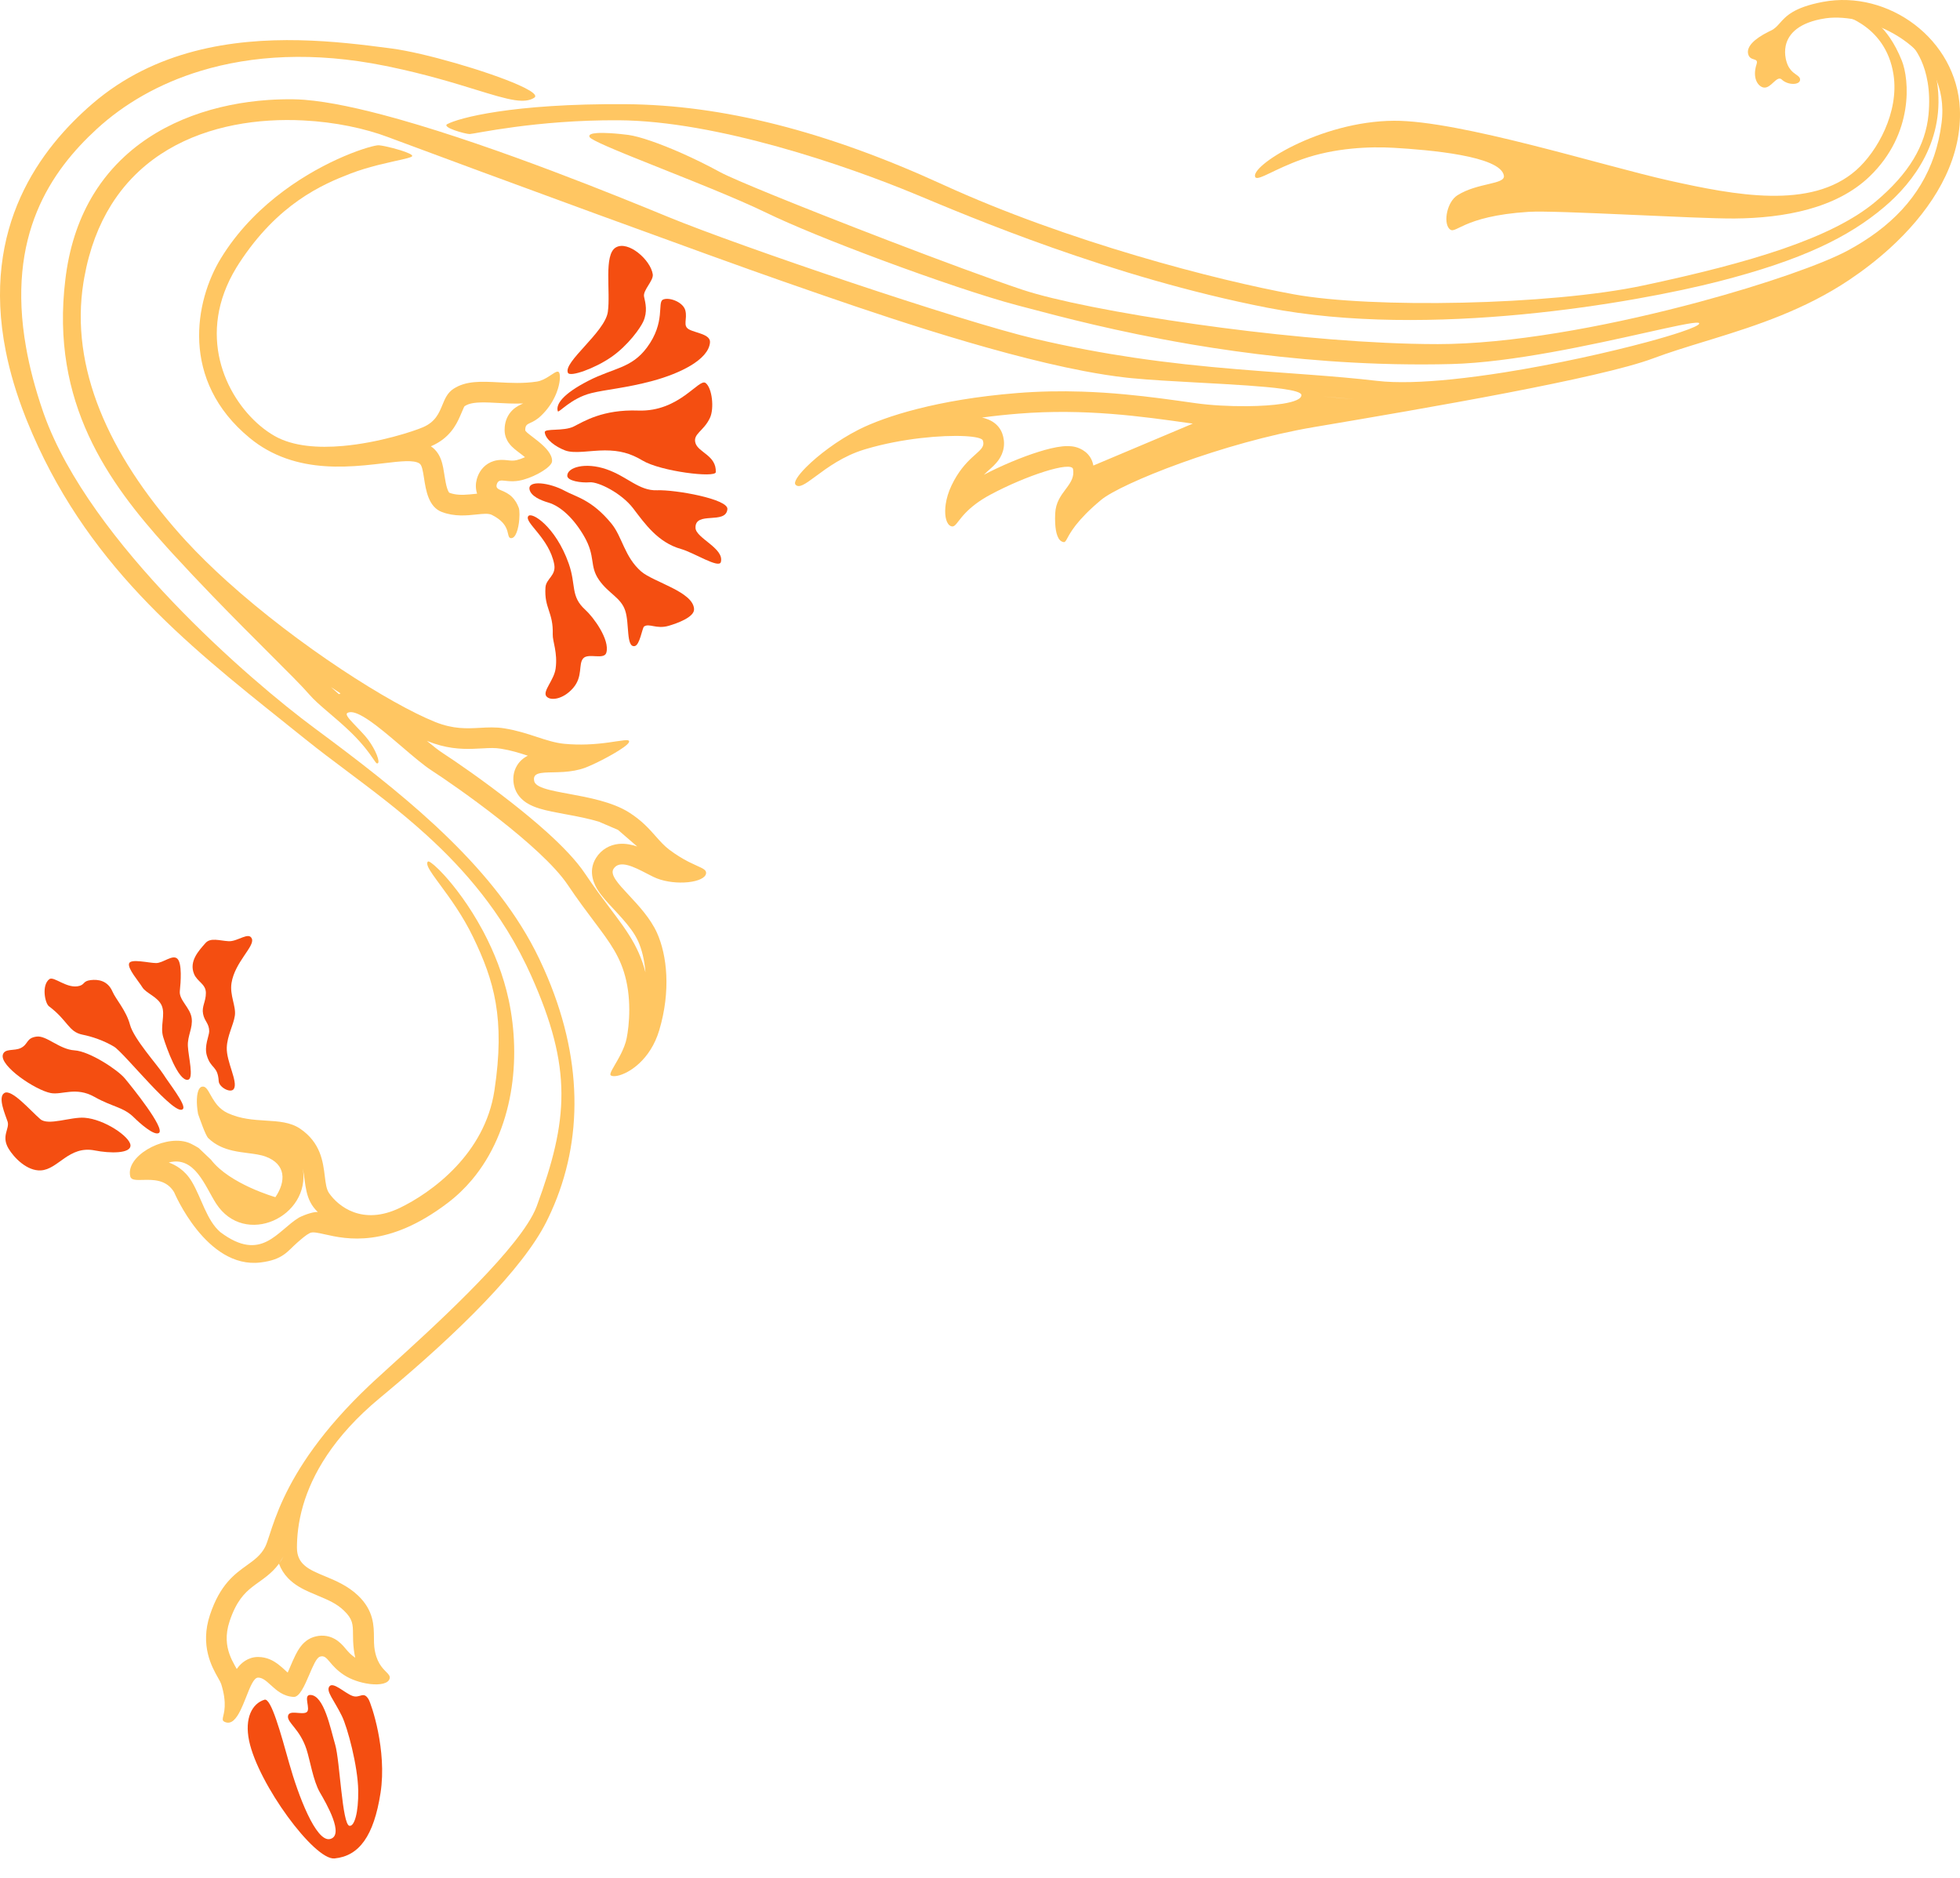<?xml version="1.0" encoding="UTF-8"?> <svg xmlns="http://www.w3.org/2000/svg" width="95" height="91" viewBox="0 0 95 91" fill="none"><path fill-rule="evenodd" clip-rule="evenodd" d="M26.016 58.451C27.549 54.288 27.765 51.781 25.737 47.263C25.661 47.094 25.584 46.929 25.505 46.766C25.123 45.978 24.703 45.248 24.251 44.568C23.486 43.414 22.634 42.403 21.741 41.493C21.499 41.246 21.254 41.007 21.006 40.775C20.883 40.659 20.759 40.545 20.635 40.433C19.355 39.272 18.032 38.28 16.792 37.35L16.791 37.349C16.118 36.845 15.47 36.359 14.867 35.874L14.815 35.833C14.504 35.583 14.193 35.335 13.883 35.087L13.881 35.085C8.939 31.137 4.09 27.264 1.315 20.412C1.289 20.348 1.264 20.285 1.239 20.222C0.793 19.092 0.48 18.026 0.281 17.023C-0.925 10.965 1.986 7.174 4.479 5.027C5.996 3.722 7.696 2.934 9.423 2.482C12.859 1.583 16.404 2.012 18.837 2.331L18.983 2.35C20.569 2.559 23.652 3.459 25.123 4.112C25.345 4.21 25.53 4.303 25.668 4.387C25.915 4.538 26.011 4.66 25.895 4.736C25.666 4.885 25.364 4.911 24.964 4.854C24.484 4.784 23.863 4.593 23.061 4.346C22.008 4.021 20.641 3.6 18.867 3.231C18.8 3.217 18.732 3.203 18.664 3.19C15.209 2.49 12.203 2.682 9.717 3.438C7.687 4.055 6.003 5.048 4.702 6.24C2.475 8.282 0.299 11.399 1.264 16.839C1.433 17.796 1.7 18.825 2.081 19.932C2.098 19.982 2.115 20.031 2.133 20.08C4.363 26.312 12.175 33.017 15.228 35.274L15.303 35.33C17.327 36.828 19.312 38.354 21.075 39.986C21.301 40.196 21.523 40.407 21.741 40.62C23.568 42.402 25.11 44.318 26.136 46.463C26.218 46.635 26.297 46.806 26.373 46.977C28.274 51.247 28.271 55.269 26.72 58.71C26.643 58.882 26.562 59.052 26.477 59.221C25.33 61.498 22.206 64.584 18.671 67.531C18.588 67.601 18.504 67.67 18.421 67.739C16.122 69.642 15.12 71.492 14.694 72.944C14.446 73.79 14.393 74.5 14.393 75.008C14.393 75.823 14.995 76.073 15.743 76.383C16.262 76.598 16.85 76.842 17.356 77.323C18.119 78.051 18.123 78.793 18.125 79.379C18.126 79.54 18.127 79.689 18.143 79.823C18.228 80.529 18.519 80.822 18.712 81.016C18.836 81.14 18.92 81.225 18.884 81.351C18.817 81.587 18.425 81.663 17.957 81.612C17.935 81.609 17.912 81.606 17.889 81.603C17.472 81.548 17.005 81.394 16.662 81.165C16.322 80.939 16.13 80.712 15.987 80.542C15.813 80.337 15.711 80.216 15.504 80.285C15.339 80.34 15.174 80.727 14.997 81.142C14.769 81.674 14.522 82.251 14.232 82.235C13.721 82.206 13.398 81.911 13.123 81.66C12.911 81.467 12.728 81.299 12.51 81.299C12.302 81.299 12.127 81.74 11.936 82.226L11.884 82.356C11.815 82.53 11.743 82.704 11.666 82.863C11.456 83.294 11.209 83.604 10.877 83.438C10.769 83.384 10.787 83.306 10.824 83.147C10.857 83.008 10.904 82.806 10.891 82.504C10.887 82.416 10.878 82.319 10.863 82.212C10.837 82.038 10.792 81.838 10.721 81.609C10.699 81.541 10.645 81.444 10.574 81.319C10.272 80.787 9.681 79.746 10.18 78.25C10.668 76.787 11.369 76.284 11.961 75.859C12.324 75.599 12.646 75.368 12.852 74.963C12.918 74.833 12.982 74.635 13.067 74.375C13.207 73.942 13.404 73.336 13.758 72.584C14.408 71.204 15.585 69.331 17.915 67.128C17.982 67.064 18.05 67.001 18.119 66.937C18.317 66.753 18.578 66.516 18.885 66.238L18.889 66.235L18.89 66.234L18.891 66.232C20.861 64.447 24.704 60.963 25.816 58.888C25.898 58.734 25.965 58.588 26.016 58.451ZM13.742 75.417C13.675 75.549 13.601 75.668 13.522 75.777C13.617 76.039 13.764 76.273 13.959 76.477C14.286 76.819 14.698 77.02 15.007 77.157C15.153 77.222 15.291 77.279 15.421 77.334C15.919 77.543 16.306 77.705 16.666 78.047C17.105 78.465 17.106 78.728 17.11 79.196C17.111 79.397 17.113 79.636 17.15 79.942C17.167 80.082 17.19 80.213 17.219 80.335L17.216 80.333C16.997 80.187 16.886 80.056 16.748 79.894L16.702 79.84L16.693 79.829C16.627 79.751 16.46 79.557 16.224 79.425C15.886 79.237 15.52 79.226 15.189 79.336L15.185 79.337C14.844 79.452 14.645 79.698 14.565 79.803C14.465 79.936 14.386 80.08 14.327 80.196C14.238 80.371 14.145 80.589 14.067 80.772C14.044 80.825 14.023 80.874 14.004 80.92C13.983 80.967 13.963 81.012 13.945 81.053C13.926 81.037 13.907 81.02 13.886 81.002C13.871 80.988 13.852 80.971 13.829 80.95C13.737 80.865 13.588 80.73 13.454 80.631C13.267 80.494 12.944 80.299 12.51 80.299C11.999 80.299 11.685 80.621 11.564 80.766C11.532 80.803 11.503 80.842 11.475 80.881L11.434 80.808C11.41 80.767 11.388 80.728 11.377 80.707C11.284 80.541 11.193 80.361 11.121 80.156C10.983 79.764 10.903 79.244 11.129 78.566C11.453 77.593 11.858 77.195 12.225 76.907C12.328 76.826 12.431 76.752 12.55 76.667L12.559 76.661C12.675 76.577 12.812 76.479 12.946 76.371C13.139 76.214 13.342 76.024 13.522 75.777L13.742 75.417Z" fill="#FFC662"></path><path d="M23.383 45.065C22.748 43.888 22.037 42.961 21.511 42.389C21.167 42.015 20.903 41.793 20.792 41.753L20.786 41.751C20.766 41.745 20.752 41.744 20.743 41.751L20.742 41.752L20.741 41.753V41.751L20.74 41.752L20.739 41.753C20.712 41.782 20.702 41.822 20.708 41.873C20.728 42.033 20.907 42.297 21.169 42.656L21.205 42.705C21.245 42.761 21.288 42.819 21.332 42.879C21.794 43.506 22.429 44.367 22.939 45.427C23.438 46.466 23.828 47.443 24.026 48.6C24.224 49.757 24.231 51.095 23.963 52.855C23.729 54.389 22.975 55.611 22.101 56.54C21.168 57.532 20.099 58.189 19.383 58.534C17.57 59.408 16.397 58.466 15.946 57.815C15.82 57.632 15.785 57.344 15.743 57.004C15.657 56.301 15.545 55.377 14.548 54.698C14.078 54.379 13.502 54.343 12.88 54.305C12.287 54.268 11.652 54.229 11.031 53.939C10.831 53.845 10.676 53.717 10.552 53.577C10.503 53.522 10.459 53.465 10.418 53.407C10.33 53.283 10.26 53.158 10.197 53.046C10.061 52.803 9.961 52.624 9.793 52.661C9.584 52.706 9.513 53.119 9.551 53.605C9.561 53.728 9.577 53.856 9.6 53.983C10.79 55.664 14.222 54.337 14.676 56.62C14.832 57.401 14.766 58.133 15.405 58.736C15.239 58.717 14.834 58.833 14.5 59C13.431 59.639 12.681 61.212 10.681 59.712C10.014 59.145 9.766 58.045 9.297 57.263C9.127 56.978 8.924 56.768 8.708 56.613C8.536 56.489 8.357 56.4 8.18 56.336C9.444 56.001 9.937 57.488 10.47 58.318C11.854 60.469 15.073 58.969 14.676 56.62C14.222 54.337 10.79 55.664 9.6 53.983C9.69 54.232 9.957 55.02 10.095 55.155C10.446 55.496 10.856 55.662 11.267 55.758C11.521 55.817 11.776 55.85 12.018 55.881C12.336 55.922 12.632 55.96 12.878 56.051C13.867 56.42 13.867 57.248 13.349 58.016C13.349 58.016 11.131 57.386 10.225 56.199L9.629 55.633C9.518 55.564 9.398 55.497 9.268 55.432C9.185 55.39 9.096 55.358 9.004 55.334C7.848 55.035 6.068 56.06 6.316 57.017C6.362 57.194 6.607 57.188 6.925 57.18C7.41 57.168 8.065 57.151 8.44 57.777C8.44 57.777 10 61.5 12.625 61.181C13.725 61.047 13.93 60.636 14.402 60.224C14.631 60.024 14.834 59.846 15.017 59.755C15.155 59.686 15.396 59.74 15.74 59.817C16.791 60.053 18.795 60.504 21.7 58.295C22.137 57.963 22.524 57.591 22.866 57.186C23.873 55.993 24.48 54.519 24.753 52.975C25.017 51.474 24.965 49.906 24.658 48.465C24.398 47.25 23.949 46.138 23.446 45.183L23.383 45.065Z" fill="#FFC662"></path><path fill-rule="evenodd" clip-rule="evenodd" d="M16.993 8.41C17.422 8.245 17.869 8.115 18.281 8.009L18.361 7.989L18.363 7.988C18.598 7.929 18.821 7.878 19.022 7.833L19.205 7.792C19.647 7.694 19.948 7.628 19.978 7.567C20.012 7.5 19.739 7.384 19.4 7.278C19.29 7.244 19.172 7.21 19.056 7.18C18.783 7.108 18.517 7.053 18.363 7.04H18.361C18.224 7.029 17.572 7.191 16.672 7.575C15.006 8.286 12.493 9.757 10.851 12.288C10.802 12.364 10.753 12.441 10.705 12.52C9.45 14.571 8.705 18.436 12.11 21.23C12.375 21.448 12.647 21.633 12.925 21.79C14.155 22.487 15.485 22.639 16.682 22.61C17.376 22.594 18.026 22.517 18.586 22.451C19.415 22.352 20.045 22.278 20.329 22.459C20.454 22.539 20.497 22.82 20.551 23.164C20.645 23.768 20.769 24.566 21.417 24.812C22.03 25.044 22.623 24.982 23.089 24.933C23.413 24.899 23.676 24.871 23.842 24.953C23.971 25.018 24.078 25.085 24.167 25.152C24.208 25.183 24.246 25.214 24.28 25.245C24.535 25.48 24.588 25.71 24.625 25.868C24.652 25.986 24.67 26.064 24.755 26.077C25 26.112 25.133 25.611 25.169 25.173C25.183 25.007 25.183 24.849 25.17 24.734C25.163 24.68 25.154 24.634 25.142 24.602C25.1 24.492 25.053 24.398 25.003 24.317C24.945 24.224 24.883 24.148 24.82 24.085C24.649 23.916 24.467 23.838 24.323 23.777C24.131 23.696 24.011 23.644 24.088 23.442C24.157 23.263 24.284 23.277 24.502 23.3C24.639 23.316 24.812 23.334 25.029 23.312C25.108 23.303 25.192 23.29 25.282 23.268C25.314 23.261 25.346 23.253 25.379 23.243C26 23.069 26.744 22.623 26.758 22.354C26.775 22.017 26.444 21.68 26.111 21.407L26.11 21.405C26.005 21.319 25.899 21.239 25.805 21.167C25.608 21.017 25.458 20.903 25.458 20.844C25.458 20.606 25.544 20.567 25.71 20.49C25.837 20.432 26.012 20.351 26.23 20.142C26.534 19.851 26.747 19.532 26.889 19.232C26.926 19.156 26.957 19.081 26.985 19.008C27.15 18.571 27.166 18.204 27.108 18.069C27.054 17.943 26.915 18.035 26.717 18.167C26.569 18.265 26.387 18.385 26.184 18.452C26.159 18.46 26.133 18.468 26.107 18.474C26.078 18.481 26.049 18.487 26.02 18.492C25.367 18.591 24.749 18.558 24.177 18.528C23.332 18.484 22.588 18.445 21.98 18.842C21.685 19.036 21.566 19.324 21.442 19.626C21.278 20.023 21.104 20.444 20.505 20.703C20.067 20.893 18.382 21.455 16.624 21.611C15.429 21.718 14.2 21.637 13.305 21.125C13.07 20.991 12.834 20.825 12.603 20.63C10.904 19.192 9.506 16.184 11.452 12.977C11.494 12.906 11.539 12.836 11.585 12.765C13.473 9.863 15.624 8.937 16.993 8.41ZM20.885 21.628C21.181 21.825 21.31 22.106 21.363 22.24C21.425 22.398 21.46 22.558 21.483 22.676C21.504 22.786 21.523 22.906 21.539 23.009L21.544 23.045C21.563 23.164 21.581 23.273 21.602 23.378C21.645 23.599 21.693 23.741 21.741 23.828C21.758 23.859 21.771 23.873 21.776 23.878C22.076 23.991 22.393 23.994 22.776 23.959C22.822 23.955 22.878 23.949 22.94 23.943C22.998 23.937 23.062 23.93 23.125 23.924C23.108 23.874 23.095 23.821 23.084 23.765C23.031 23.477 23.097 23.234 23.156 23.082C23.272 22.779 23.517 22.47 23.933 22.342C24.203 22.26 24.468 22.291 24.548 22.3L24.561 22.301L24.601 22.305C24.777 22.324 24.882 22.335 25.051 22.296C25.169 22.267 25.309 22.217 25.447 22.155C25.367 22.09 25.297 22.037 25.223 21.981C25.17 21.94 25.114 21.898 25.049 21.847C24.984 21.797 24.891 21.722 24.809 21.64C24.769 21.6 24.703 21.53 24.64 21.437C24.592 21.364 24.458 21.15 24.458 20.844C24.458 20.649 24.486 20.344 24.686 20.055C24.876 19.781 25.132 19.658 25.218 19.617L25.223 19.614C25.251 19.601 25.276 19.589 25.297 19.579C25.318 19.57 25.336 19.561 25.353 19.553C24.887 19.569 24.452 19.545 24.086 19.525C23.961 19.518 23.844 19.512 23.737 19.508C23.062 19.482 22.748 19.535 22.528 19.679L22.524 19.681C22.503 19.694 22.502 19.694 22.3 20.165C22.103 20.622 21.767 21.246 20.903 21.62L20.885 21.628Z" fill="#FFC662"></path><path fill-rule="evenodd" clip-rule="evenodd" d="M30.024 51.21C29.953 51.344 29.88 51.47 29.814 51.582C29.706 51.769 29.618 51.918 29.592 52.014C29.579 52.063 29.582 52.098 29.607 52.116L29.608 52.117C29.625 52.127 29.645 52.136 29.669 52.142C29.838 52.184 30.182 52.1 30.561 51.859C30.7 51.771 30.843 51.661 30.985 51.53C31.37 51.171 31.739 50.646 31.954 49.924C32.522 48.015 32.331 46.292 31.845 45.209C31.527 44.503 30.953 43.888 30.478 43.378C29.96 42.822 29.559 42.392 29.736 42.108C30.026 41.645 30.737 42.014 31.359 42.337C31.467 42.393 31.571 42.447 31.671 42.495C32.106 42.707 32.666 42.787 33.151 42.767C33.223 42.764 33.292 42.759 33.36 42.752C33.84 42.7 34.205 42.543 34.224 42.315C34.237 42.162 34.08 42.091 33.781 41.956C33.678 41.909 33.557 41.854 33.421 41.786C33.409 41.78 33.397 41.774 33.385 41.768C33.371 41.761 33.356 41.753 33.341 41.746C33.089 41.615 32.788 41.438 32.444 41.18C32.195 40.992 31.995 40.767 31.779 40.523C31.459 40.161 31.101 39.758 30.487 39.37C29.676 38.859 28.525 38.647 27.577 38.472C27.47 38.452 27.366 38.433 27.265 38.414C27.041 38.372 26.834 38.33 26.652 38.284C26.225 38.177 25.935 38.051 25.893 37.852C25.806 37.449 26.203 37.44 26.789 37.428L26.792 37.428C26.958 37.424 27.139 37.421 27.328 37.408C27.665 37.384 28.029 37.331 28.382 37.198C28.47 37.164 28.576 37.119 28.694 37.066C28.999 36.927 29.381 36.732 29.714 36.54C30.11 36.312 30.437 36.088 30.485 35.968C30.522 35.876 30.437 35.858 30.253 35.875L30.251 35.875C30.15 35.885 30.02 35.904 29.863 35.928C29.753 35.945 29.629 35.964 29.495 35.982C29.198 36.023 28.846 36.062 28.449 36.076C28.116 36.088 27.751 36.083 27.363 36.047C26.909 36.004 26.479 35.863 26.009 35.709C25.547 35.557 25.046 35.393 24.445 35.297C24.027 35.23 23.649 35.25 23.264 35.272C22.631 35.306 21.978 35.342 21.095 34.989C18.902 34.109 14.472 31.298 11.002 28.167C10.289 27.524 9.617 26.867 9.013 26.211C8.92 26.111 8.829 26.01 8.74 25.91C5.258 21.99 3.384 17.81 4.045 13.684C4.058 13.604 4.072 13.524 4.086 13.445C4.337 12.052 4.79 10.891 5.39 9.93C5.782 9.303 6.236 8.762 6.738 8.296C8.479 6.682 10.794 5.985 13.051 5.844C13.607 5.809 14.16 5.808 14.7 5.836C16.251 5.914 17.695 6.226 18.808 6.644L19.086 6.748C23.381 8.354 34.701 12.508 37.955 13.637C38.161 13.708 38.386 13.787 38.628 13.871C41.796 14.975 47.856 17.088 52.535 17.981C53.262 18.12 53.957 18.229 54.601 18.301C54.688 18.311 54.778 18.32 54.872 18.329C55.725 18.412 56.862 18.475 58.016 18.538L58.131 18.544C58.938 18.588 59.75 18.632 60.476 18.683C61.117 18.729 61.69 18.779 62.134 18.84C62.701 18.918 63.057 19.012 63.076 19.133L63.076 19.136C63.097 19.333 62.736 19.474 62.176 19.564C61.704 19.639 61.092 19.678 60.446 19.684C59.59 19.692 58.675 19.641 57.954 19.539L57.809 19.519C56.802 19.376 55.702 19.22 54.511 19.11C53.845 19.048 53.15 19.001 52.427 18.978C51.433 18.946 50.386 18.961 49.288 19.049C45.418 19.359 42.875 20.192 41.653 20.803L41.608 20.826L41.602 20.829C40.588 21.344 39.638 22.072 39.071 22.642C38.668 23.047 38.459 23.373 38.558 23.486C38.722 23.672 39.023 23.462 39.485 23.12L39.544 23.077C40.097 22.667 40.868 22.096 41.893 21.784L41.926 21.774L41.983 21.757C43.725 21.241 45.671 21.079 46.767 21.136L46.768 21.136C47.274 21.163 47.598 21.237 47.637 21.344C47.735 21.615 47.564 21.768 47.276 22.025C47.227 22.069 47.173 22.117 47.117 22.169L47.11 22.175C46.813 22.452 46.442 22.849 46.115 23.537C45.969 23.844 45.88 24.151 45.839 24.429C45.831 24.481 45.825 24.532 45.821 24.582C45.779 25.055 45.885 25.415 46.089 25.497C46.228 25.553 46.307 25.45 46.462 25.251C46.545 25.143 46.651 25.008 46.799 24.854L46.814 24.839C47.061 24.585 47.425 24.283 47.998 23.975C49.726 23.046 51.939 22.328 52.01 22.734C52.073 23.093 51.916 23.349 51.72 23.616L51.718 23.619C51.696 23.65 51.672 23.681 51.649 23.712C51.422 24.015 51.171 24.35 51.145 24.877C51.141 24.956 51.138 25.042 51.138 25.132C51.138 25.211 51.14 25.293 51.145 25.375C51.169 25.806 51.27 26.235 51.558 26.271C51.625 26.279 51.66 26.216 51.735 26.077C51.804 25.949 51.909 25.756 52.108 25.496C52.122 25.477 52.137 25.457 52.153 25.437C52.398 25.126 52.773 24.724 53.368 24.228C54.326 23.428 59.275 21.444 63.688 20.697L63.984 20.647C66.326 20.251 69.858 19.653 73.088 19.031C76.094 18.451 78.839 17.85 80.119 17.37C80.892 17.08 81.735 16.822 82.619 16.55C82.762 16.507 82.906 16.463 83.05 16.418C85.158 15.768 87.469 15.009 89.624 13.569C90.31 13.11 90.987 12.589 91.618 12.013C93.388 10.397 94.791 8.353 94.979 6.075C95 5.811 95.006 5.544 94.994 5.274C94.84 1.895 91.52 -0.502 88.364 0.09L88.346 0.093C86.94 0.36 86.562 0.786 86.27 1.116C86.137 1.265 86.022 1.395 85.836 1.482C85.8 1.499 85.765 1.516 85.73 1.533C84.982 1.904 84.667 2.273 84.727 2.592C84.766 2.799 84.898 2.841 85.006 2.875C85.113 2.908 85.196 2.935 85.14 3.108C84.908 3.83 85.243 4.217 85.501 4.244C85.67 4.26 85.817 4.124 85.951 3.999L85.982 3.971C86.077 3.884 86.165 3.81 86.25 3.809C86.289 3.808 86.328 3.823 86.366 3.859C86.661 4.139 87.249 4.13 87.249 3.859C87.249 3.751 87.167 3.693 87.059 3.616C86.981 3.562 86.891 3.497 86.805 3.398L86.804 3.396C86.748 3.331 86.695 3.251 86.649 3.149C86.618 3.079 86.591 3 86.569 2.908C86.565 2.889 86.56 2.869 86.556 2.85C86.514 2.643 86.508 2.427 86.552 2.218C86.678 1.627 87.207 1.082 88.467 0.89C88.482 0.888 88.498 0.885 88.513 0.883C90.442 0.622 94.097 2.066 94.144 5.312C94.147 5.522 94.135 5.739 94.106 5.964C93.824 8.186 92.765 9.909 90.983 11.24C90.55 11.563 90.075 11.863 89.558 12.142C88.371 12.781 85.619 13.757 82.334 14.64C78.507 15.668 73.957 16.571 70.319 16.667C70.106 16.673 69.897 16.676 69.691 16.676C69.269 16.676 68.834 16.67 68.388 16.658C65.149 16.573 61.339 16.191 57.931 15.707C54.29 15.19 51.106 14.557 49.567 14.044L49.497 14.021C48.024 13.528 45.572 12.62 43.089 11.668C42.006 11.253 40.916 10.829 39.899 10.427C39.048 10.091 38.247 9.771 37.543 9.484C36.216 8.943 35.232 8.522 34.901 8.34C34.587 8.169 34.274 8.007 33.965 7.855C32.773 7.268 31.662 6.835 30.935 6.64C30.75 6.591 30.59 6.557 30.46 6.539C30.272 6.514 29.91 6.473 29.552 6.453C29.334 6.44 29.117 6.436 28.942 6.448L28.941 6.448C28.679 6.466 28.512 6.521 28.578 6.643C28.618 6.718 28.93 6.876 29.419 7.09C29.679 7.204 29.989 7.334 30.335 7.476C30.427 7.513 30.521 7.552 30.617 7.591C31.072 7.775 31.578 7.977 32.107 8.188C32.578 8.376 33.068 8.571 33.557 8.769C33.861 8.892 34.166 9.015 34.465 9.138C35.469 9.551 36.42 9.958 37.141 10.309C37.757 10.609 38.588 10.971 39.538 11.36C40.514 11.759 41.616 12.187 42.735 12.603C45.216 13.526 47.787 14.396 49.295 14.791L49.316 14.797C49.465 14.835 49.627 14.879 49.804 14.925C51.398 15.347 54.118 16.068 57.59 16.663L57.779 16.696C60.428 17.143 63.503 17.514 66.842 17.626C67.346 17.643 67.855 17.654 68.369 17.658C68.806 17.662 69.246 17.661 69.691 17.655C69.907 17.652 70.125 17.648 70.343 17.642C73.275 17.57 77.211 16.692 79.766 16.122C80.395 15.982 80.94 15.861 81.366 15.774C81.506 15.746 81.634 15.721 81.747 15.701L81.752 15.7C81.931 15.668 82.074 15.648 82.177 15.64C82.289 15.632 82.352 15.64 82.36 15.668L82.361 15.673C82.365 15.753 82.031 15.904 81.454 16.097C81.03 16.239 80.474 16.404 79.823 16.579C77.991 17.072 75.412 17.65 72.915 18.046C72.042 18.184 71.179 18.3 70.361 18.383C68.963 18.525 67.698 18.569 66.745 18.457C65.68 18.332 64.589 18.242 63.457 18.157C63.104 18.13 62.747 18.104 62.386 18.078L62.383 18.078L62.382 18.078C60.825 17.964 59.187 17.845 57.435 17.651C56.637 17.563 55.816 17.459 54.967 17.334C53.462 17.111 51.871 16.818 50.178 16.421C46.571 15.573 35.852 11.939 32.389 10.514C29.967 9.516 24.158 7.147 19.398 5.797C19.316 5.774 19.234 5.75 19.152 5.728C17.483 5.263 15.954 4.931 14.762 4.837C14.563 4.822 14.373 4.813 14.193 4.811C13.8 4.807 13.401 4.818 13 4.845C10.518 5.017 7.95 5.823 6.049 7.572C5.481 8.094 4.972 8.701 4.542 9.4C3.88 10.478 3.407 11.776 3.196 13.323C3.186 13.397 3.177 13.471 3.168 13.544C2.434 19.534 5.274 23.402 8.072 26.503C8.166 26.608 8.26 26.711 8.354 26.814C9.014 27.535 9.673 28.23 10.306 28.886C11.319 29.935 12.268 30.883 13.059 31.672C13.963 32.574 14.66 33.269 15.009 33.675C15.21 33.907 15.495 34.159 15.818 34.436C15.872 34.482 15.927 34.529 15.983 34.576C16.315 34.859 16.677 35.169 17.026 35.51C17.06 35.543 17.093 35.576 17.126 35.609C17.16 35.643 17.194 35.678 17.227 35.713C17.292 35.78 17.353 35.845 17.41 35.908C17.51 36.018 17.598 36.122 17.677 36.218C17.87 36.456 18.003 36.649 18.095 36.783C18.184 36.913 18.235 36.987 18.266 36.994C18.352 37.012 18.363 36.911 18.319 36.75L18.318 36.746C18.291 36.648 18.244 36.528 18.18 36.398C18.125 36.285 18.058 36.166 17.981 36.046C17.896 35.913 17.798 35.781 17.692 35.66C17.627 35.588 17.563 35.517 17.5 35.45C17.473 35.421 17.446 35.392 17.42 35.365C17.368 35.31 17.318 35.257 17.269 35.207C17.227 35.162 17.185 35.119 17.146 35.078L17.138 35.069C16.884 34.801 16.729 34.614 16.841 34.55C17.029 34.441 17.355 34.567 17.749 34.819L17.776 34.836C17.925 34.932 18.083 35.045 18.247 35.17C18.48 35.348 18.726 35.549 18.973 35.757C19.141 35.898 19.309 36.042 19.476 36.184C20.012 36.643 20.526 37.082 20.914 37.334C22.069 38.08 26.255 40.999 27.519 42.882C28 43.598 28.422 44.159 28.786 44.642C29.576 45.693 30.094 46.381 30.352 47.518C30.641 48.789 30.438 50.123 30.331 50.491C30.289 50.634 30.234 50.775 30.173 50.909C30.126 51.013 30.076 51.114 30.024 51.21ZM16.507 33.604C16.353 33.505 16.199 33.404 16.043 33.301C16.151 33.401 16.278 33.512 16.426 33.639C16.453 33.626 16.48 33.614 16.507 33.604ZM64.076 19.209C64.619 19.251 65.149 19.297 65.667 19.347L64.076 19.209ZM52.127 21.662C52.357 21.719 52.884 21.934 52.994 22.561L57.814 20.529L57.691 20.512C55.339 20.179 52.581 19.788 49.367 20.046C48.74 20.096 48.151 20.16 47.599 20.235C47.653 20.247 47.706 20.261 47.757 20.277C47.851 20.307 47.98 20.355 48.11 20.436C48.225 20.508 48.459 20.68 48.577 21.003C48.648 21.2 48.687 21.43 48.651 21.68C48.615 21.926 48.517 22.123 48.417 22.268C48.274 22.479 48.059 22.668 47.941 22.772L47.901 22.807C47.833 22.869 47.761 22.934 47.687 23.008C48.562 22.551 49.533 22.149 50.325 21.9C50.737 21.77 51.15 21.666 51.495 21.631C51.656 21.615 51.89 21.603 52.127 21.662ZM85.295 1.917C85.285 1.914 85.281 1.913 85.281 1.913C85.281 1.913 85.287 1.914 85.295 1.917ZM29.696 44.005L29.682 43.99C29.456 43.746 29.177 43.447 28.989 43.157C28.844 42.931 28.459 42.265 28.888 41.578C29.154 41.153 29.568 40.941 29.984 40.898C30.333 40.863 30.656 40.945 30.885 41.023L29.954 40.217L29.022 39.818C28.556 39.677 28.023 39.571 27.468 39.469L27.374 39.452C26.959 39.375 26.511 39.293 26.157 39.185C25.966 39.127 25.734 39.042 25.524 38.907C25.515 38.901 25.506 38.895 25.497 38.889C25.291 38.75 25.007 38.491 24.915 38.062C24.868 37.843 24.849 37.532 24.998 37.214C25.142 36.905 25.379 36.724 25.584 36.622C25.162 36.484 24.758 36.36 24.286 36.284C23.982 36.235 23.742 36.248 23.398 36.267C23.259 36.275 23.103 36.283 22.919 36.289C22.31 36.308 21.6 36.268 20.723 35.917L20.691 35.904C21.005 36.166 21.263 36.368 21.458 36.494C22.059 36.883 23.418 37.816 24.793 38.895C25.362 39.341 25.957 39.83 26.509 40.328C27.258 41.004 27.928 41.697 28.349 42.325C28.827 43.036 29.202 43.533 29.547 43.99C29.765 44.279 29.971 44.552 30.184 44.853C30.305 45.025 30.42 45.196 30.528 45.371C30.851 45.891 31.11 46.438 31.285 47.12C31.238 46.514 31.104 46.001 30.933 45.619C30.761 45.237 30.481 44.875 30.154 44.506C30.009 44.341 29.854 44.175 29.696 44.005Z" fill="#FFC662"></path><path d="M21.683 6.013C22.218 5.726 24.798 5.008 30.33 5.049C35.016 5.083 40.037 6.353 45.69 8.942C51.755 11.72 58.994 13.586 62.728 14.266C66.461 14.945 75.102 14.803 79.647 13.835C84.857 12.726 88.804 11.539 90.913 9.767C92.533 8.406 93.33 7.048 93.474 5.555C93.705 3.13 92.597 2.125 92.597 2.125C92.597 2.125 93.718 2.862 93.885 3.956C94.314 6.753 92.774 8.812 91.321 10.038C89.604 11.488 87.358 12.598 83.309 13.636C79.265 14.672 69.246 16.438 61.431 14.913C53.839 13.432 46.885 10.458 44.405 9.426C41.014 8.015 34.716 5.856 29.985 5.828C25.977 5.805 22.968 6.496 22.764 6.496C22.56 6.496 21.384 6.173 21.683 6.012V6.013Z" fill="#FFC662"></path><path d="M60.847 8.589C60.524 8.083 63.975 5.875 67.561 5.852C70.746 5.832 77.715 8.042 80.9 8.75C84.085 9.458 87.777 10.176 89.968 8.246C90.992 7.345 92.054 5.438 91.778 3.621C91.389 1.061 88.994 0.637 88.994 0.637L90.498 0.814C90.498 0.814 91.457 1.138 92.18 2.938C92.548 3.855 92.767 6.473 90.628 8.542C89.007 10.111 86.454 10.569 84.074 10.589C82.197 10.604 75.444 10.182 74.093 10.266C70.79 10.476 70.549 11.437 70.237 11.077C69.954 10.749 70.141 9.777 70.643 9.462C71.632 8.841 72.963 8.948 72.892 8.512C72.736 7.553 69.237 7.261 67.562 7.163C66.388 7.094 64.687 7.163 63.124 7.714C61.774 8.191 60.968 8.78 60.847 8.588V8.589Z" fill="#FFC662"></path><path d="M12.819 82.37C13.141 82.271 13.606 83.99 14.023 85.471C14.44 86.953 15.312 89.304 16.006 89.119C16.701 88.934 15.828 87.416 15.504 86.861C15.181 86.305 15.029 85.31 14.857 84.778C14.534 83.784 13.913 83.487 13.959 83.163C14.006 82.838 14.624 83.119 14.856 82.979C15.087 82.841 14.669 82.132 15.042 82.139C15.707 82.152 16.014 83.759 16.246 84.546C16.477 85.333 16.581 88.429 16.94 88.481C17.173 88.516 17.378 87.863 17.363 86.773C17.346 85.583 16.843 83.715 16.57 83.157C16.19 82.381 15.783 81.953 15.968 81.722C16.153 81.491 16.709 82.046 17.079 82.184C17.45 82.324 17.616 81.921 17.869 82.359C17.994 82.574 18.767 84.805 18.444 86.889C18.12 88.972 17.409 89.947 16.213 90.062C15.236 90.157 12.511 86.452 12.074 84.36C11.846 83.264 12.218 82.556 12.82 82.37L12.819 82.37Z" fill="#F44E11"></path><path d="M11.337 52.764C11.544 52.419 10.965 51.449 10.992 50.763C11.014 50.188 11.314 49.682 11.383 49.222C11.451 48.763 11.126 48.235 11.222 47.636C11.383 46.624 12.349 45.865 12.21 45.497C12.072 45.128 11.521 45.635 11.084 45.612C10.646 45.589 10.204 45.42 9.957 45.704C9.635 46.072 9.152 46.578 9.405 47.198C9.559 47.577 9.979 47.682 9.979 48.118C9.979 48.554 9.773 48.762 9.842 49.13C9.911 49.499 10.14 49.591 10.14 49.981C10.14 50.188 9.887 50.694 10.026 51.154C10.225 51.817 10.555 51.637 10.601 52.396C10.619 52.698 11.194 53.002 11.337 52.765L11.337 52.764Z" fill="#F44E11"></path><path d="M9.106 52.327C9.413 52.282 9.129 51.2 9.106 50.694C9.083 50.189 9.355 49.816 9.29 49.338C9.221 48.831 8.669 48.464 8.716 48.027C8.762 47.591 8.83 46.693 8.6 46.464C8.371 46.234 7.911 46.671 7.566 46.671C7.221 46.671 6.324 46.441 6.255 46.694C6.185 46.947 6.715 47.545 6.899 47.844C7.083 48.142 7.658 48.305 7.842 48.741C8.025 49.179 7.75 49.73 7.911 50.259C8.072 50.788 8.646 52.397 9.106 52.329L9.106 52.327Z" fill="#F44E11"></path><path d="M8.876 53.729C9.009 53.52 8.186 52.487 7.911 52.051C7.635 51.615 6.485 50.349 6.301 49.66C6.117 48.969 5.615 48.43 5.45 48.049C5.22 47.52 4.761 47.451 4.392 47.497C4.025 47.544 4.114 47.696 3.864 47.773C3.265 47.957 2.611 47.284 2.391 47.451C2.001 47.75 2.185 48.624 2.369 48.762C3.307 49.468 3.311 50.003 4.002 50.142C4.461 50.234 5.013 50.418 5.519 50.717C6.024 51.015 8.555 54.235 8.876 53.729Z" fill="#F44E11"></path><path d="M7.704 54.903C8.017 54.683 6.393 52.672 6.048 52.258C5.703 51.844 4.346 50.947 3.61 50.901C2.875 50.855 2.254 50.168 1.771 50.235C1.265 50.303 1.38 50.603 1.012 50.786C0.692 50.946 0.231 50.792 0.139 51.108C-0.023 51.661 1.724 52.834 2.461 52.971C3.006 53.073 3.679 52.649 4.576 53.155C5.474 53.661 5.98 53.639 6.508 54.168C6.74 54.399 7.474 55.064 7.704 54.903L7.704 54.903Z" fill="#F44E11"></path><path d="M0.207 52.971C0.557 52.746 1.472 53.822 1.955 54.236C2.339 54.566 3.425 54.119 4.094 54.167C5.059 54.236 6.301 55.086 6.324 55.5C6.347 55.915 5.313 55.895 4.6 55.753C3.334 55.5 2.828 56.673 1.977 56.719C1.311 56.755 0.678 56.105 0.413 55.661C0.045 55.041 0.482 54.696 0.367 54.351C0.252 54.006 -0.116 53.178 0.206 52.971L0.207 52.971Z" fill="#F44E11"></path><path d="M27.529 18.069C27.274 17.557 29.32 16.102 29.461 15.119C29.602 14.135 29.25 12.344 29.848 11.992C30.445 11.641 31.534 12.59 31.639 13.292C31.686 13.607 31.147 14.065 31.218 14.381C31.288 14.698 31.394 15.098 31.182 15.576C31.042 15.892 30.445 16.735 29.638 17.297C28.83 17.859 27.636 18.28 27.529 18.07L27.529 18.069Z" fill="#F44E11"></path><path d="M27.037 19.93C26.927 19.597 27.284 19.087 28.513 18.456C29.742 17.823 30.598 17.861 31.358 16.84C32.271 15.611 31.849 14.662 32.13 14.522C32.411 14.382 33.114 14.627 33.219 15.048C33.325 15.47 33.078 15.786 33.394 15.962C33.71 16.138 34.446 16.195 34.413 16.594C34.343 17.438 32.938 18.104 31.639 18.456C30.339 18.807 29.364 18.875 28.654 19.053C27.67 19.299 27.073 20.037 27.038 19.93L27.037 19.93Z" fill="#F44E11"></path><path d="M26.405 20.949C26.385 20.745 27.318 20.915 27.81 20.668C28.302 20.422 29.214 19.834 30.936 19.896C32.938 19.966 33.879 18.309 34.202 18.561C34.519 18.806 34.624 19.789 34.413 20.246C34.109 20.904 33.57 21.019 33.71 21.475C33.851 21.932 34.729 22.073 34.694 22.881C34.682 23.17 32.025 22.846 31.146 22.319C30.549 21.96 30.023 21.827 29.319 21.827C28.616 21.827 27.845 22.002 27.388 21.827C26.931 21.651 26.439 21.3 26.404 20.949L26.405 20.949Z" fill="#F44E11"></path><path d="M27.495 23.056C27.495 22.645 28.372 22.389 29.391 22.74C30.409 23.091 30.971 23.794 31.849 23.759C32.728 23.724 35.3 24.183 35.257 24.672C35.187 25.445 33.676 24.743 33.711 25.586C33.731 26.082 35.116 26.569 34.94 27.236C34.852 27.571 33.632 26.779 33.009 26.605C31.885 26.288 31.253 25.375 30.691 24.638C30.128 23.9 29.005 23.338 28.583 23.373C28.162 23.408 27.495 23.303 27.495 23.056L27.495 23.056Z" fill="#F44E11"></path><path d="M25.668 23.724C25.564 23.258 26.616 23.373 27.389 23.794C27.919 24.083 28.688 24.216 29.637 25.374C30.164 26.019 30.269 26.99 31.076 27.693C31.673 28.211 33.606 28.675 33.641 29.519C33.658 29.911 32.817 30.208 32.412 30.327C31.814 30.503 31.464 30.187 31.218 30.362C31.127 30.426 31.013 31.269 30.761 31.311C30.339 31.381 30.515 30.221 30.303 29.589C30.093 28.957 29.5 28.771 29.04 28.114C28.547 27.412 28.896 26.991 28.302 25.972C27.81 25.129 27.178 24.531 26.581 24.356C26.187 24.241 25.737 24.04 25.667 23.724L25.668 23.724Z" fill="#F44E11"></path><path d="M25.598 25.024C25.743 24.759 26.932 25.515 27.564 27.306C27.938 28.364 27.634 28.887 28.372 29.554C28.759 29.904 29.566 30.994 29.39 31.626C29.287 32 28.512 31.626 28.267 31.907C28.021 32.188 28.267 32.786 27.774 33.347C27.284 33.909 26.651 33.979 26.475 33.733C26.299 33.487 26.855 32.957 26.931 32.399C27.036 31.625 26.78 31.081 26.791 30.747C26.826 29.659 26.369 29.483 26.439 28.464C26.469 28.038 26.969 27.897 26.862 27.34C26.616 26.076 25.422 25.338 25.598 25.022L25.598 25.024Z" fill="#F44E11"></path></svg> 
